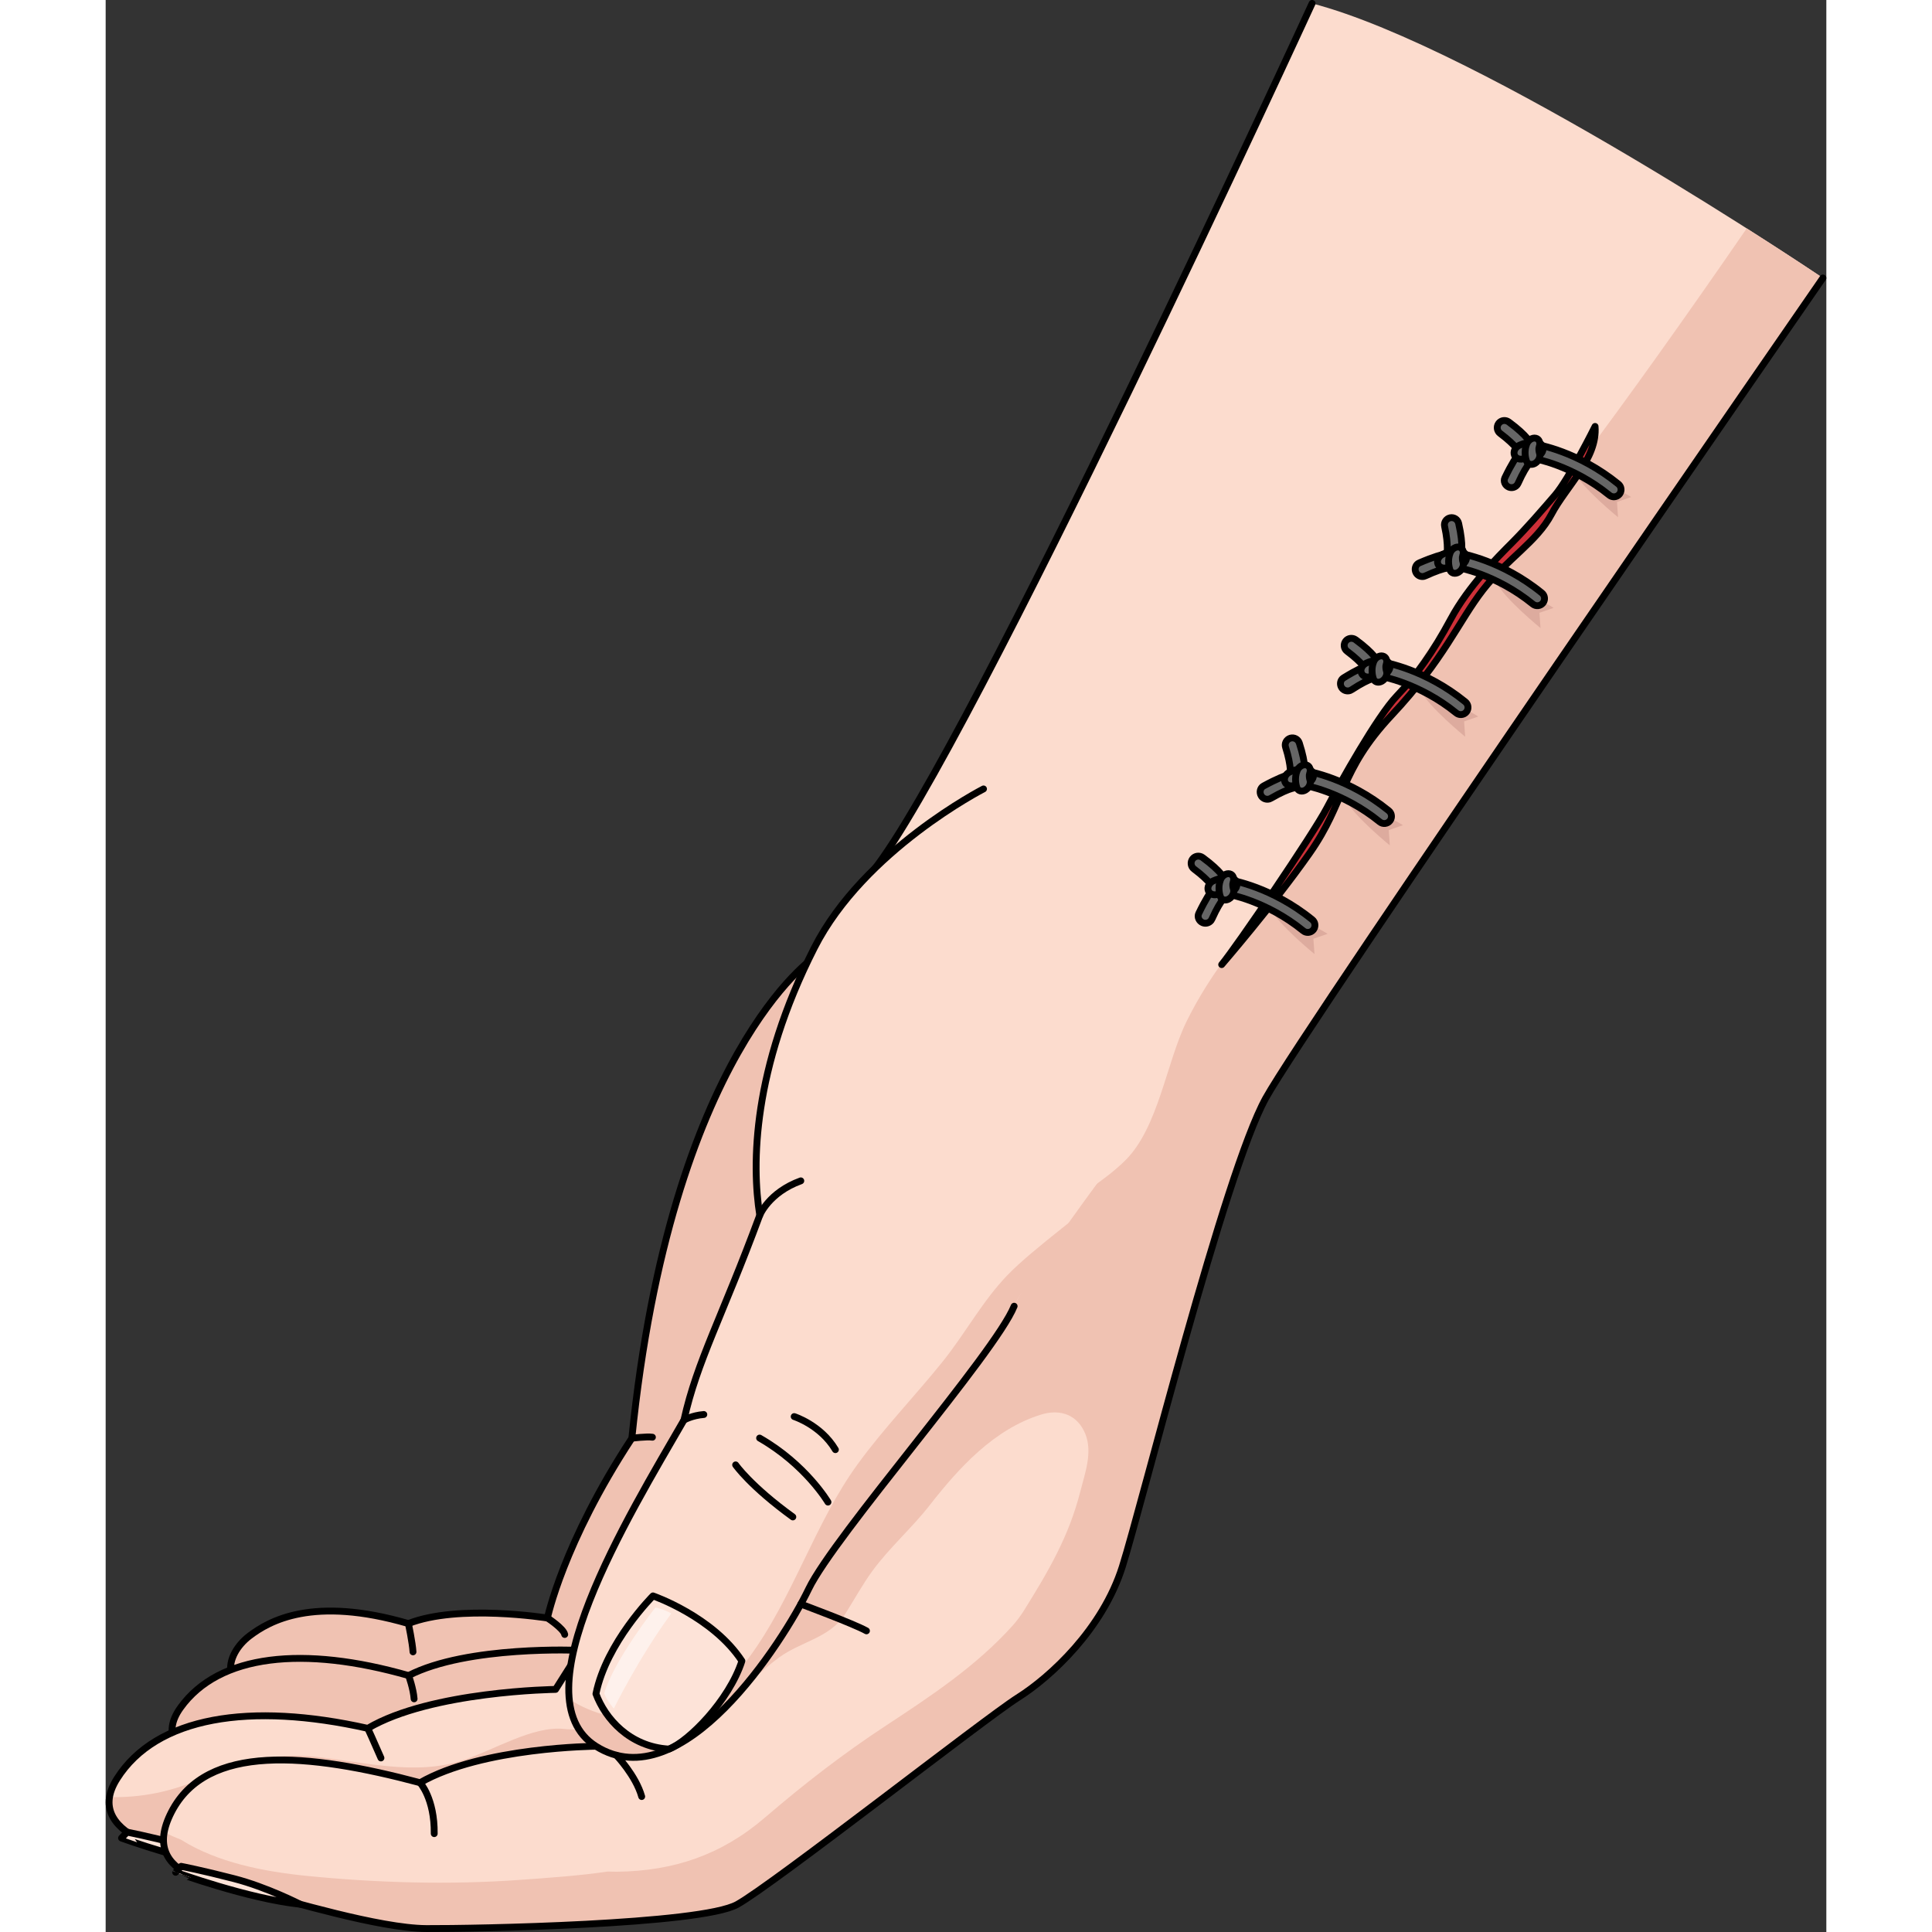 <?xml version="1.0" encoding="utf-8"?>
<!-- Created by: Science Figures, www.sciencefigures.org, Generator: Science Figures Editor -->
<svg version="1.1" id="Camada_1" xmlns="http://www.w3.org/2000/svg" xmlns:xlink="http://www.w3.org/1999/xlink" 
	 width="800px" height="800px" viewBox="0 0 251.148 281.992" enable-background="new 0 0 251.148 281.992"
	 xml:space="preserve">
<rect x="0" y="0" width="251.148" height="281.992" fill="#333333" stroke="none"/>
<g>
	<g>
		<g>
			<g>
				<path fill="#F0C2B2" d="M103.456,139.691c0,0-20.941,13.887-26.656,70.24c-10.028,15.255-12.32,26.235-12.32,26.235
					s-12.977-2.086-20.293,0.808c-13.961-4.072-20.312-0.384-23.19,1.799c-3.52,2.673-5.386,8.514,5.184,10.366
					c10.57,1.852,32.208,8.827,37.663,7.69c5.453-1.138,27.876-15.919,27.876-15.919l24.719-50.952"/>
				<path fill="none" stroke="#000000" stroke-linecap="round" stroke-linejoin="round" stroke-miterlimit="10" d="M103.456,139.691
					c0,0-20.941,13.887-26.656,70.24c-10.028,15.255-12.32,26.235-12.32,26.235s-12.977-2.086-20.293,0.808
					c-13.961-4.072-20.312-0.384-23.19,1.799c-3.52,2.673-5.386,8.514,5.184,10.366c10.57,1.852,32.208,8.827,37.663,7.69
					c5.453-1.138,27.876-15.919,27.876-15.919l24.719-50.952"/>
				<path fill="#F0C2B2" d="M69.163,240.88c0,0-16.371-0.742-24.946,3.682c-15.266-4.372-27.661-3.164-33.302,4.701
					c-5.638,7.868,10.053,10.894,10.053,10.894s21.934,3.812,25.712,3.686c3.778-0.127,39.262-3.749,43.462-6.837
					c4.195-3.085,15.244-17.705,15.244-17.705l-25.529-13.338L69.163,240.88z"/>
				<path fill="none" stroke="#000000" stroke-linecap="round" stroke-linejoin="round" stroke-miterlimit="10" d="M69.163,240.88
					c0,0-16.371-0.742-24.946,3.682c-15.266-4.372-27.661-3.164-33.302,4.701c-5.638,7.868,10.053,10.894,10.053,10.894
					s21.934,3.812,25.712,3.686c3.778-0.127,39.262-3.749,43.462-6.837c4.195-3.085,15.244-17.705,15.244-17.705l-25.529-13.338
					L69.163,240.88z"/>
				<path fill="#FCDCCE" d="M65.667,246.584c0,0-18.191,0.228-27.409,5.684c-17.199-3.864-30.861-1.728-36.605,7.351
					c-5.744,9.079,11.842,11.427,11.842,11.427s24.555,2.817,28.732,2.432c4.178-0.384,43.272-6.678,47.725-10.369
					c4.453-3.691,15.76-20.604,15.76-20.604l-29.15-13.142L65.667,246.584z"/>
				<path fill="#F0C2B2" d="M0.574,262.305c4.556,0.093,8.91-0.728,13.514-2.756c5.641-2.487,10.244-3.77,16.523-3.128
					c7.092,0.725,14.516,2.815,21.561,0.501c4.465-1.469,10.156-5.036,14.693-4.57c12.016,1.231,14.911-13.475,7.946-20.223
					l1.75-2.766l29.15,13.142c0,0-11.306,16.913-15.76,20.604c-4.453,3.691-43.547,9.985-47.725,10.369
					c-4.177,0.385-28.732-2.432-28.732-2.432S-0.516,269.17,0.574,262.305z"/>
				<path fill="none" stroke="#000000" stroke-linecap="round" stroke-linejoin="round" stroke-miterlimit="10" d="M65.667,246.584
					c0,0-18.191,0.228-27.409,5.684c-17.199-3.864-30.861-1.728-36.605,7.351c-5.744,9.079,11.842,11.427,11.842,11.427
					s24.555,2.817,28.732,2.432c4.178-0.384,43.272-6.678,47.725-10.369c4.453-3.691,15.76-20.604,15.76-20.604l-29.15-13.142
					L65.667,246.584z"/>
				<g>
					
						<path fill="none" stroke="#000000" stroke-width="1" stroke-linecap="round" stroke-linejoin="round" stroke-miterlimit="10" d="
						M38.258,252.268c0,0,0.865,1.871,1.923,4.321"/>
					
						<path fill="none" stroke="#000000" stroke-width="1" stroke-linecap="round" stroke-linejoin="round" stroke-miterlimit="10" d="
						M44.22,244.562c0,0,0.694,1.92,0.8,3.398"/>
					
						<path fill="none" stroke="#000000" stroke-width="1" stroke-linecap="round" stroke-linejoin="round" stroke-miterlimit="10" d="
						M44.19,236.971c0,0,0.592,2.832,0.669,4.131"/>
					
						<path fill="none" stroke="#000000" stroke-width="1" stroke-linecap="round" stroke-linejoin="round" stroke-miterlimit="10" d="
						M64.486,236.162c0,0,2.353,1.532,2.516,2.402"/>
					
						<path fill="none" stroke="#000000" stroke-width="1" stroke-linecap="round" stroke-linejoin="round" stroke-miterlimit="10" d="
						M76.809,209.922c0,0,2.18-0.282,2.995-0.148"/>
				</g>
				<path fill="#FCDCCE" d="M20.494,272.946c0,0-4.853-2.493-9.637-3.731c-4.783-1.236-7.733-1.8-7.733-1.8l-0.806,0.867
					C2.318,268.283,12.916,272.149,20.494,272.946z"/>
				<path opacity="0.2" fill="#FFFFFF" d="M20.494,272.946c0,0-4.853-2.493-9.637-3.731c-4.783-1.236-7.733-1.8-7.733-1.8
					l-0.806,0.867C2.318,268.283,12.916,272.149,20.494,272.946z"/>
				<path fill="none" stroke="#000000" stroke-linecap="round" stroke-linejoin="round" stroke-miterlimit="10" d="M20.494,272.946
					c0,0-4.853-2.493-9.637-3.731c-4.783-1.236-7.733-1.8-7.733-1.8l-0.806,0.867C2.318,268.283,12.916,272.149,20.494,272.946z"/>
				<g>
					<path fill="#FCDCCE" d="M71.561,254.879c0,0-16.623,0.115-25.671,5.322c-16.493-4.395-31.119-5.717-36.276,4.252
						c-5.157,9.97,8.107,10.721,12.584,11.827c4.477,1.106,17.725,5.172,24.607,5.211c6.881,0.038,40.048-0.557,45.372-3.516
						c5.324-2.959,36.174-27.169,40.956-30.183c4.783-3.015,12.373-10.007,15.256-19.114c2.885-9.108,14.923-57.522,20.935-68.39
						c6.012-10.868,81.323-119.711,81.323-119.711S200.792,6.923,176.09,0.5c0,0-50.18,109.185-64.06,126.581
						c-13.881,17.396-8.682,48.92-12.014,65.205C96.685,208.573,71.561,254.879,71.561,254.879z"/>
					<path fill="#F0C2B2" d="M148.39,228.677c2.884-9.109,14.922-57.522,20.935-68.39c6.012-10.868,81.323-119.711,81.323-119.711
						s-4.352-2.938-11.119-7.241c-17.828,25.904-33.265,46.629-42.127,56.062c-5.483,5.837-8.156,12.15-13.15,18.438
						c-5.065,6.377-9.354,16.032-14.007,22.726c-4.666,6.711-8.799,11.112-12.435,18.438c-2.98,6.002-4.125,15.521-8.955,20.338
						c-2.922,2.913-6.864,5.205-10.3,7.502c-2.312,1.547-3.67,3.863-5.679,5.762c-5.425,5.128-10.602,11.323-15.228,17.194
						c-4.396,5.585-9.103,10.771-12.909,16.815c-3.747,5.951-7.676,11.813-11.252,17.869c-2.588,4.381-5.224,8.679-7.655,13.145
						c-0.86,1.58-2.433,3.544-2.521,5.444c-0.071,1.583-0.268,1.693,1.101,1.309c1.145-0.324,2.823-2.613,3.68-3.414
						c1.36-1.272,2.664-2.516,4.069-3.742c2.02-1.765,3.965-3.73,6.168-5.324c3.276-2.373,7.395-2.82,9.637-6.361
						c1.312-2.075,2.514-4.288,3.965-6.268c2.493-3.402,5.74-6.229,8.34-9.561c4.265-5.466,9.401-11.115,16.251-13.232
						c2.833-0.877,5.352,0.029,6.478,2.843c1.077,2.693-0.059,5.689-0.737,8.366c-1.674,6.593-4.662,11.653-8.191,17.326
						c-0.497,0.797-1.064,1.565-1.71,2.285c-5.279,5.864-11.838,10.216-18.396,14.523c-6.347,4.168-11.998,8.547-17.753,13.485
						c-6.327,5.427-13.252,7.78-21.519,7.892c-0.466,0.005-0.932-0.017-1.398-0.027c-4.33,0.634-8.734,0.925-12.974,1.227
						c-10.166,0.727-20.749,0.422-30.906-0.587c-6.339-0.628-13.149-1.964-18.412-5.285c-0.443-0.177-0.888-0.356-1.323-0.552
						c-0.383-0.173-0.756-0.353-1.13-0.531c-1.243,7.145,9.668,7.854,13.647,8.837c4.477,1.107,17.725,5.172,24.608,5.211
						c6.881,0.038,40.047-0.557,45.372-3.516c5.324-2.959,36.174-27.169,40.957-30.183
						C137.917,244.775,145.507,237.783,148.39,228.677z"/>
					<path fill="none" stroke="#000000" stroke-linecap="round" stroke-linejoin="round" stroke-miterlimit="10" d="M176.09,0.5
						c0,0-50.18,109.185-64.06,126.581c-13.881,17.396-8.682,48.92-12.014,65.205c-3.33,16.286-28.454,62.593-28.454,62.593
						s-16.623,0.115-25.671,5.322c-16.493-4.395-31.119-5.717-36.276,4.252c-5.157,9.97,8.107,10.721,12.584,11.827
						c4.477,1.106,17.725,5.172,24.607,5.211c6.881,0.038,40.048-0.557,45.372-3.516c5.324-2.959,36.174-27.169,40.956-30.183
						c4.783-3.015,12.373-10.007,15.256-19.114c2.885-9.108,14.923-57.522,20.935-68.39c6.012-10.868,81.323-119.711,81.323-119.711
						"/>
					<path fill="none" stroke="#000000" stroke-linecap="round" stroke-linejoin="round" stroke-miterlimit="10" d="M45.89,260.201
						c0,0,2.129,2.307,2.067,7.435"/>
					<path fill="#FCDCCE" d="M28.386,277.939c0,0-4.853-2.493-9.635-3.73c-4.784-1.237-7.734-1.8-7.734-1.8l-0.807,0.867
						C10.21,273.275,20.807,277.141,28.386,277.939z"/>
					<path opacity="0.2" fill="#FFFFFF" d="M28.386,277.939c0,0-4.853-2.493-9.635-3.73c-4.784-1.237-7.734-1.8-7.734-1.8
						l-0.807,0.867C10.21,273.275,20.807,277.141,28.386,277.939z"/>
					<path fill="none" stroke="#000000" stroke-linecap="round" stroke-linejoin="round" stroke-miterlimit="10" d="M28.386,277.939
						c0,0-4.853-2.493-9.635-3.73c-4.784-1.237-7.734-1.8-7.734-1.8l-0.807,0.867C10.21,273.275,20.807,277.141,28.386,277.939z"/>
				</g>
				<path fill="#FCDCCE" d="M128.131,115.151c0,0-17.439,8.922-24.692,23.186c-9.034,17.766-9.158,31.61-7.969,39.033
					c-5.531,14.949-9.153,21.294-11.062,29.897c-8.13,14.092-24.303,40.364-12.847,47.611c12.503,7.909,27.276-15.127,31.045-22.949
					c3.77-7.819,27.213-34.401,29.994-41.277c1.189-2.942,10.626-15.985,13.896-20.304"/>
				<g>
					<path fill="#F0C2B2" d="M92.311,243.877c0.517-0.574,1.021-1.175,1.498-1.816c6.523-8.773,9.595-19.613,15.985-28.398
						c3.8-5.218,8.284-9.85,12.33-14.87c3.298-4.09,5.832-8.865,9.477-12.651c3.792-3.943,11.962-9.717,15.9-13.441
						c-4.114,5.181-13.336,14.076-14.902,17.952c-2.781,6.876-26.224,33.458-29.994,41.277c-2.65,5.496-10.732,18.493-19.643,22.998
						C85.727,253.378,90.222,248.727,92.311,243.877z"/>
					<path fill="#F0C2B2" d="M67.674,248.014c1.782,1.156,3.688,1.941,5.64,2.406c1.86,2.492,4.823,4.633,8.898,4.873
						c-3.537,1.586-7.18,1.78-10.65-0.415C69.138,253.346,67.961,250.954,67.674,248.014z"/>
					<path fill="#F0C2B2" d="M82.282,255.266c0.05-0.021,0.107-0.05,0.161-0.075C82.389,255.215,82.334,255.241,82.282,255.266z"/>
				</g>
				<path fill="none" stroke="#000000" stroke-linecap="round" stroke-linejoin="round" stroke-miterlimit="10" d="M128.131,115.151
					c0,0-17.439,8.922-24.692,23.186c-9.034,17.766-9.158,31.61-7.969,39.033c-5.531,14.949-9.153,21.294-11.062,29.897
					c-8.13,14.092-24.303,40.364-12.847,47.611c12.503,7.909,27.276-15.127,31.045-22.949c3.77-7.819,27.213-34.401,29.994-41.277"
					/>
				<path opacity="0.2" fill="#FFFFFF" d="M79.887,232.937c0,0,8.708,2.997,12.978,9.497c-1.873,5.803-7.788,11.748-10.646,12.86
					c-5.781-0.337-9.337-4.499-10.656-8.064C73.081,239.734,79.887,232.937,79.887,232.937z"/>
				<path fill="none" stroke="#000000" stroke-linecap="round" stroke-linejoin="round" stroke-miterlimit="10" d="M79.887,232.937
					c0,0,8.708,2.997,12.978,9.497c-1.873,5.803-7.788,11.748-10.646,12.86c-5.781-0.337-9.337-4.499-10.656-8.064
					C73.081,239.734,79.887,232.937,79.887,232.937z"/>
				<path fill="none" stroke="#000000" stroke-linecap="round" stroke-linejoin="round" stroke-miterlimit="10" d="M74.541,256.19
					c0,0,2.843,2.972,3.698,6.031"/>
				<path fill="none" stroke="#000000" stroke-linecap="round" stroke-linejoin="round" stroke-miterlimit="10" d="M101.468,234.13
					c0,0,7.718,2.864,9.577,3.906"/>
				<path fill="none" stroke="#000000" stroke-linecap="round" stroke-linejoin="round" stroke-miterlimit="10" d="M95.471,177.371
					c0,0,1.315-3.318,5.99-5.016"/>
				<path fill="none" stroke="#000000" stroke-linecap="round" stroke-linejoin="round" stroke-miterlimit="10" d="M84.408,207.268
					c0,0,1.166-0.672,2.899-0.81"/>
				<path fill="none" stroke="#000000" stroke-linecap="round" stroke-linejoin="round" stroke-miterlimit="10" d="M105.427,219.242
					c0,0-3.232-5.485-9.978-9.344"/>
				<path fill="none" stroke="#000000" stroke-linecap="round" stroke-linejoin="round" stroke-miterlimit="10" d="M91.951,213.812
					c0,0,2.169,3.12,8.348,7.598"/>
				<path fill="none" stroke="#000000" stroke-linecap="round" stroke-linejoin="round" stroke-miterlimit="10" d="M100.496,206.762
					c0,0,3.882,1.231,6.016,4.826"/>
			</g>
			<path opacity="0.5" fill="#FFFFFF" d="M80.242,234.627c0,0-6.029,7.652-7.476,12.538c0.288,0.908,1.403,2.22,1.403,2.22
				s3.608-7.391,8.392-13.883C81.49,234.871,80.242,234.627,80.242,234.627z"/>
		</g>
	</g>
	<g>
		<g>
			<path fill="#DDAB9E" d="M176.438,139.251c0,0-5.311-4.332-6.468-6.689c0,0,5.352,1.827,8.381,3.74l-2.072,0.717L176.438,139.251z
				"/>
			<path fill="#DDAB9E" d="M187.436,123.392c0,0-5.311-4.332-6.468-6.688c0,0,5.352,1.827,8.381,3.74l-2.072,0.717L187.436,123.392z
				"/>
			<path fill="#DDAB9E" d="M198.434,107.532c0,0-5.311-4.332-6.468-6.689c0,0,5.352,1.827,8.381,3.74l-2.072,0.717L198.434,107.532z
				"/>
			<path fill="#DDAB9E" d="M209.431,91.673c0,0-5.311-4.332-6.468-6.689c0,0,5.352,1.827,8.381,3.74l-2.072,0.717L209.431,91.673z"
				/>
			<path fill="#DDAB9E" d="M220.748,75.495c0,0-5.311-4.332-6.468-6.689c0,0,5.352,1.827,8.38,3.74l-2.072,0.717L220.748,75.495z"/>
		</g>
		<path fill="#CD3038" stroke="#000000" stroke-linecap="round" stroke-linejoin="round" stroke-miterlimit="10" d="
			M162.893,140.792c0,0,7.584-8.779,12.845-16.276c5.261-7.497,4.319-11.967,11.96-20.12c7.641-8.154,9.78-13.723,13.335-18.295
			c3.555-4.573,7.858-7.005,9.992-11.043c2.134-4.038,6.756-8.159,6.367-12.817c0,0-3.806,7.665-5.86,10.045
			c-2.054,2.381-4.108,4.761-6.254,6.918c-2.146,2.157-6.363,6.343-8.942,11.144c-2.579,4.801-5.061,8.295-7.892,11.246
			c-2.83,2.95-8.228,12.583-10.214,16.367C176.246,121.745,165.045,138.208,162.893,140.792z"/>
		<g>
			<g>
				<path fill="#666666" stroke="#000000" stroke-linecap="round" stroke-linejoin="round" stroke-miterlimit="10" d="
					M176.302,135.67c-0.01,0.013-0.02,0.026-0.03,0.039c-0.365,0.449-1.025,0.517-1.474,0.152
					c-5.423-4.413-10.998-5.349-11.055-5.357c-0.57-0.092-0.959-0.628-0.869-1.199c0.093-0.571,0.625-0.96,1.197-0.871
					c0.25,0.04,6.167,1.014,12.05,5.801C176.557,134.589,176.633,135.222,176.302,135.67z"/>
				<path fill="#666666" stroke="#000000" stroke-linecap="round" stroke-linejoin="round" stroke-miterlimit="10" d="
					M163.51,129.784c-0.044,0.06-0.097,0.117-0.155,0.169c-0.437,0.379-1.099,0.333-1.479-0.104
					c-0.031-0.037-0.623-1.217-3.028-3.013c-0.46-0.343-0.548-0.997-0.208-1.457c0.002-0.003,0.005-0.007,0.008-0.011
					c0.35-0.46,1.001-0.542,1.468-0.199c2.788,2.045,3.206,3.15,3.341,3.305C163.786,128.852,163.796,129.398,163.51,129.784z"/>
				<path fill="#666666" stroke="#000000" stroke-linecap="round" stroke-linejoin="round" stroke-miterlimit="10" d="
					M161.36,134.334c-0.277,0.374-0.782,0.53-1.233,0.348c-0.537-0.217-0.831-0.842-0.58-1.363c1.969-4.089,2.912-4.41,3.044-4.5
					c0.478-0.326,1.13-0.203,1.456,0.275c0.324,0.475,0.205,1.123-0.268,1.451c-0.055,0.038-0.898,0.465-2.289,3.557
					C161.452,134.185,161.412,134.264,161.36,134.334z"/>
				<path fill="#666666" stroke="#000000" stroke-linecap="round" stroke-linejoin="round" stroke-miterlimit="10" d="
					M164.484,130.11c-0.304,0.183-0.672,0.254-1.007,0.164c-0.245-0.066-0.803,0.097-1.032,0.203
					c-0.609,0.283-1.277,0.084-1.493-0.443c-0.217-0.526,0.099-1.184,0.712-1.462c0.256-0.119,1.596-0.696,2.765-0.383
					c0.59,0.158,0.856,0.753,0.594,1.329C164.909,129.767,164.714,129.972,164.484,130.11z"/>
				<path fill="#666666" stroke="#000000" stroke-linecap="round" stroke-linejoin="round" stroke-miterlimit="10" d="
					M164.373,130.83c-0.11,0.148-0.247,0.278-0.409,0.374c-0.522,0.312-1.087,0.164-1.264-0.336
					c-0.075-0.212-0.426-1.325,0.032-2.479c0.228-0.586,0.827-0.964,1.329-0.847c0.504,0.115,0.723,0.681,0.492,1.264
					c-0.092,0.231-0.03,0.689,0.047,0.918C164.718,130.074,164.618,130.499,164.373,130.83z"/>
			</g>
			<g>
				<path fill="#666666" stroke="#000000" stroke-linecap="round" stroke-linejoin="round" stroke-miterlimit="10" d="
					M187.472,119.774c-0.01,0.013-0.02,0.026-0.03,0.039c-0.365,0.449-1.025,0.517-1.474,0.152
					c-5.423-4.412-10.999-5.349-11.055-5.357c-0.57-0.092-0.959-0.628-0.869-1.199c0.093-0.571,0.625-0.96,1.197-0.871
					c0.249,0.04,6.167,1.015,12.049,5.801C187.726,118.694,187.803,119.327,187.472,119.774z"/>
				<path fill="#666666" stroke="#000000" stroke-linecap="round" stroke-linejoin="round" stroke-miterlimit="10" d="
					M174.28,114.17c-0.071,0.023-0.147,0.038-0.225,0.046c-0.576,0.053-1.086-0.371-1.14-0.947c-0.004-0.048,0.204-1.352-0.7-4.214
					c-0.173-0.547,0.137-1.129,0.682-1.304c0.004-0.001,0.009-0.003,0.014-0.004c0.553-0.169,1.129,0.145,1.309,0.695
					c1.069,3.288,0.764,4.43,0.783,4.634C175.049,113.574,174.737,114.023,174.28,114.17z"/>
				<path fill="#666666" stroke="#000000" stroke-linecap="round" stroke-linejoin="round" stroke-miterlimit="10" d="
					M169.878,116.609c-0.443,0.142-0.944-0.026-1.204-0.438c-0.31-0.489-0.183-1.169,0.325-1.445
					c3.985-2.171,4.939-1.881,5.098-1.877c0.578,0.014,1.036,0.495,1.021,1.073c-0.014,0.575-0.489,1.032-1.065,1.022
					c-0.067-0.001-1-0.147-3.935,1.552C170.04,116.542,169.961,116.582,169.878,116.609z"/>
				<path fill="#666666" stroke="#000000" stroke-linecap="round" stroke-linejoin="round" stroke-miterlimit="10" d="
					M175.654,114.215c-0.304,0.183-0.672,0.254-1.007,0.164c-0.245-0.066-0.803,0.097-1.032,0.203
					c-0.609,0.283-1.277,0.084-1.493-0.443c-0.217-0.526,0.1-1.184,0.712-1.462c0.256-0.119,1.596-0.696,2.765-0.383
					c0.59,0.158,0.856,0.753,0.594,1.329C176.079,113.871,175.884,114.076,175.654,114.215z"/>
				<path fill="#666666" stroke="#000000" stroke-linecap="round" stroke-linejoin="round" stroke-miterlimit="10" d="
					M175.543,114.935c-0.11,0.148-0.247,0.278-0.408,0.374c-0.522,0.312-1.087,0.164-1.264-0.336
					c-0.075-0.212-0.426-1.325,0.032-2.479c0.228-0.586,0.827-0.963,1.329-0.847c0.504,0.115,0.723,0.681,0.492,1.264
					c-0.092,0.231-0.03,0.689,0.047,0.918C175.888,114.179,175.788,114.603,175.543,114.935z"/>
			</g>
			<g>
				<path fill="#666666" stroke="#000000" stroke-linecap="round" stroke-linejoin="round" stroke-miterlimit="10" d="
					M198.641,103.879c-0.01,0.013-0.02,0.026-0.03,0.039c-0.365,0.449-1.025,0.517-1.474,0.152
					c-5.423-4.412-10.999-5.349-11.055-5.357c-0.57-0.092-0.959-0.628-0.869-1.199c0.093-0.571,0.625-0.96,1.197-0.871
					c0.249,0.04,6.167,1.015,12.049,5.801C198.896,102.798,198.972,103.431,198.641,103.879z"/>
				<path fill="#666666" stroke="#000000" stroke-linecap="round" stroke-linejoin="round" stroke-miterlimit="10" d="
					M185.85,97.993c-0.044,0.06-0.097,0.117-0.155,0.169c-0.437,0.379-1.099,0.333-1.479-0.104
					c-0.031-0.037-0.623-1.217-3.028-3.012c-0.46-0.343-0.548-0.997-0.208-1.457c0.003-0.003,0.006-0.007,0.008-0.011
					c0.35-0.46,1.001-0.542,1.468-0.199c2.788,2.045,3.206,3.151,3.341,3.305C186.126,97.061,186.135,97.607,185.85,97.993z"/>
				<path fill="#666666" stroke="#000000" stroke-linecap="round" stroke-linejoin="round" stroke-miterlimit="10" d="
					M181.655,100.78c-0.435,0.166-0.944,0.026-1.227-0.371c-0.336-0.472-0.247-1.157,0.245-1.461
					c3.86-2.386,4.829-2.149,4.988-2.154c0.578-0.017,1.061,0.437,1.079,1.016c0.017,0.575-0.431,1.057-1.007,1.079
					c-0.067,0.003-1.007-0.092-3.844,1.765C181.813,100.704,181.736,100.749,181.655,100.78z"/>
				<path fill="#666666" stroke="#000000" stroke-linecap="round" stroke-linejoin="round" stroke-miterlimit="10" d="
					M186.824,98.319c-0.304,0.183-0.672,0.254-1.007,0.164c-0.245-0.066-0.803,0.097-1.032,0.203
					c-0.609,0.283-1.277,0.084-1.493-0.443c-0.217-0.526,0.1-1.183,0.712-1.462c0.256-0.119,1.596-0.696,2.765-0.383
					c0.59,0.158,0.856,0.753,0.593,1.329C187.248,97.976,187.054,98.181,186.824,98.319z"/>
				<path fill="#666666" stroke="#000000" stroke-linecap="round" stroke-linejoin="round" stroke-miterlimit="10" d="
					M186.712,99.039c-0.11,0.148-0.247,0.278-0.408,0.374c-0.522,0.312-1.087,0.164-1.264-0.336
					c-0.075-0.212-0.426-1.325,0.032-2.479c0.228-0.586,0.827-0.963,1.329-0.847c0.504,0.115,0.723,0.681,0.492,1.264
					c-0.092,0.231-0.03,0.689,0.047,0.918C187.058,98.283,186.958,98.708,186.712,99.039z"/>
			</g>
			<g>
				<path fill="#666666" stroke="#000000" stroke-linecap="round" stroke-linejoin="round" stroke-miterlimit="10" d="
					M209.811,87.983c-0.01,0.013-0.02,0.026-0.03,0.039c-0.365,0.449-1.025,0.517-1.474,0.152
					c-5.423-4.412-10.999-5.349-11.055-5.357c-0.57-0.092-0.959-0.628-0.869-1.199c0.093-0.571,0.625-0.96,1.197-0.871
					c0.25,0.04,6.166,1.015,12.05,5.801C210.066,86.903,210.142,87.536,209.811,87.983z"/>
				<path fill="#666666" stroke="#000000" stroke-linecap="round" stroke-linejoin="round" stroke-miterlimit="10" d="
					M197.02,82.097c-0.073,0.016-0.15,0.025-0.228,0.026c-0.579,0-1.048-0.468-1.049-1.047c0.001-0.048,0.326-1.328-0.315-4.26
					c-0.123-0.561,0.239-1.112,0.797-1.237c0.004-0.001,0.009-0.002,0.014-0.003c0.566-0.118,1.112,0.246,1.24,0.811
					c0.767,3.371,0.359,4.481,0.36,4.686C197.839,81.574,197.488,81.993,197.02,82.097z"/>
				<path fill="#666666" stroke="#000000" stroke-linecap="round" stroke-linejoin="round" stroke-miterlimit="10" d="
					M192.414,84.127c-0.454,0.101-0.938-0.111-1.16-0.545c-0.264-0.516-0.076-1.181,0.455-1.41c4.166-1.8,5.09-1.425,5.248-1.407
					c0.575,0.067,0.987,0.587,0.92,1.162c-0.066,0.571-0.58,0.983-1.153,0.921c-0.067-0.007-0.983-0.237-4.059,1.189
					C192.582,84.075,192.499,84.108,192.414,84.127z"/>
				<path fill="#666666" stroke="#000000" stroke-linecap="round" stroke-linejoin="round" stroke-miterlimit="10" d="
					M197.993,82.424c-0.304,0.183-0.672,0.254-1.007,0.164c-0.245-0.066-0.803,0.097-1.032,0.203
					c-0.609,0.283-1.277,0.084-1.493-0.443c-0.217-0.526,0.1-1.183,0.712-1.462c0.256-0.119,1.596-0.696,2.765-0.383
					c0.59,0.158,0.856,0.753,0.594,1.329C198.418,82.08,198.224,82.285,197.993,82.424z"/>
				<path fill="#666666" stroke="#000000" stroke-linecap="round" stroke-linejoin="round" stroke-miterlimit="10" d="
					M197.882,83.144c-0.11,0.148-0.247,0.278-0.408,0.374c-0.522,0.312-1.087,0.164-1.264-0.336
					c-0.075-0.212-0.426-1.325,0.032-2.479c0.228-0.586,0.827-0.963,1.329-0.847c0.504,0.115,0.723,0.681,0.492,1.264
					c-0.092,0.231-0.03,0.689,0.047,0.918C198.227,82.388,198.127,82.812,197.882,83.144z"/>
			</g>
			<g>
				<path fill="#666666" stroke="#000000" stroke-linecap="round" stroke-linejoin="round" stroke-miterlimit="10" d="
					M220.981,72.088c-0.01,0.013-0.019,0.026-0.03,0.039c-0.365,0.449-1.025,0.517-1.474,0.152
					c-5.423-4.412-10.999-5.349-11.055-5.357c-0.57-0.092-0.959-0.628-0.869-1.199c0.093-0.571,0.625-0.96,1.197-0.871
					c0.249,0.04,6.166,1.015,12.049,5.801C221.236,71.007,221.312,71.64,220.981,72.088z"/>
				<path fill="#666666" stroke="#000000" stroke-linecap="round" stroke-linejoin="round" stroke-miterlimit="10" d="
					M208.19,66.202c-0.044,0.06-0.097,0.117-0.156,0.169c-0.437,0.379-1.099,0.333-1.479-0.104
					c-0.031-0.037-0.623-1.217-3.028-3.012c-0.46-0.344-0.548-0.997-0.208-1.457c0.002-0.003,0.005-0.007,0.008-0.011
					c0.35-0.46,1.001-0.542,1.468-0.199c2.788,2.045,3.206,3.151,3.341,3.305C208.466,65.27,208.475,65.816,208.19,66.202z"/>
				<path fill="#666666" stroke="#000000" stroke-linecap="round" stroke-linejoin="round" stroke-miterlimit="10" d="
					M206.039,70.752c-0.277,0.374-0.782,0.53-1.233,0.348c-0.537-0.217-0.831-0.842-0.58-1.363c1.969-4.089,2.913-4.41,3.044-4.5
					c0.478-0.326,1.13-0.203,1.456,0.275c0.324,0.475,0.205,1.123-0.268,1.451c-0.055,0.038-0.898,0.464-2.289,3.557
					C206.131,70.603,206.091,70.682,206.039,70.752z"/>
				<path fill="#666666" stroke="#000000" stroke-linecap="round" stroke-linejoin="round" stroke-miterlimit="10" d="
					M209.163,66.528c-0.304,0.183-0.672,0.254-1.007,0.164c-0.245-0.066-0.803,0.097-1.032,0.203
					c-0.609,0.283-1.277,0.084-1.493-0.443c-0.217-0.526,0.1-1.183,0.712-1.462c0.256-0.119,1.596-0.696,2.765-0.383
					c0.59,0.158,0.856,0.753,0.594,1.329C209.588,66.185,209.393,66.39,209.163,66.528z"/>
				<path fill="#666666" stroke="#000000" stroke-linecap="round" stroke-linejoin="round" stroke-miterlimit="10" d="
					M209.052,67.248c-0.11,0.148-0.247,0.278-0.409,0.374c-0.522,0.312-1.087,0.164-1.264-0.336
					c-0.075-0.212-0.426-1.325,0.032-2.479c0.228-0.586,0.827-0.963,1.329-0.847c0.504,0.115,0.723,0.681,0.492,1.264
					c-0.092,0.231-0.03,0.689,0.047,0.918C209.397,66.492,209.297,66.917,209.052,67.248z"/>
			</g>
		</g>
	</g>
</g>
</svg>